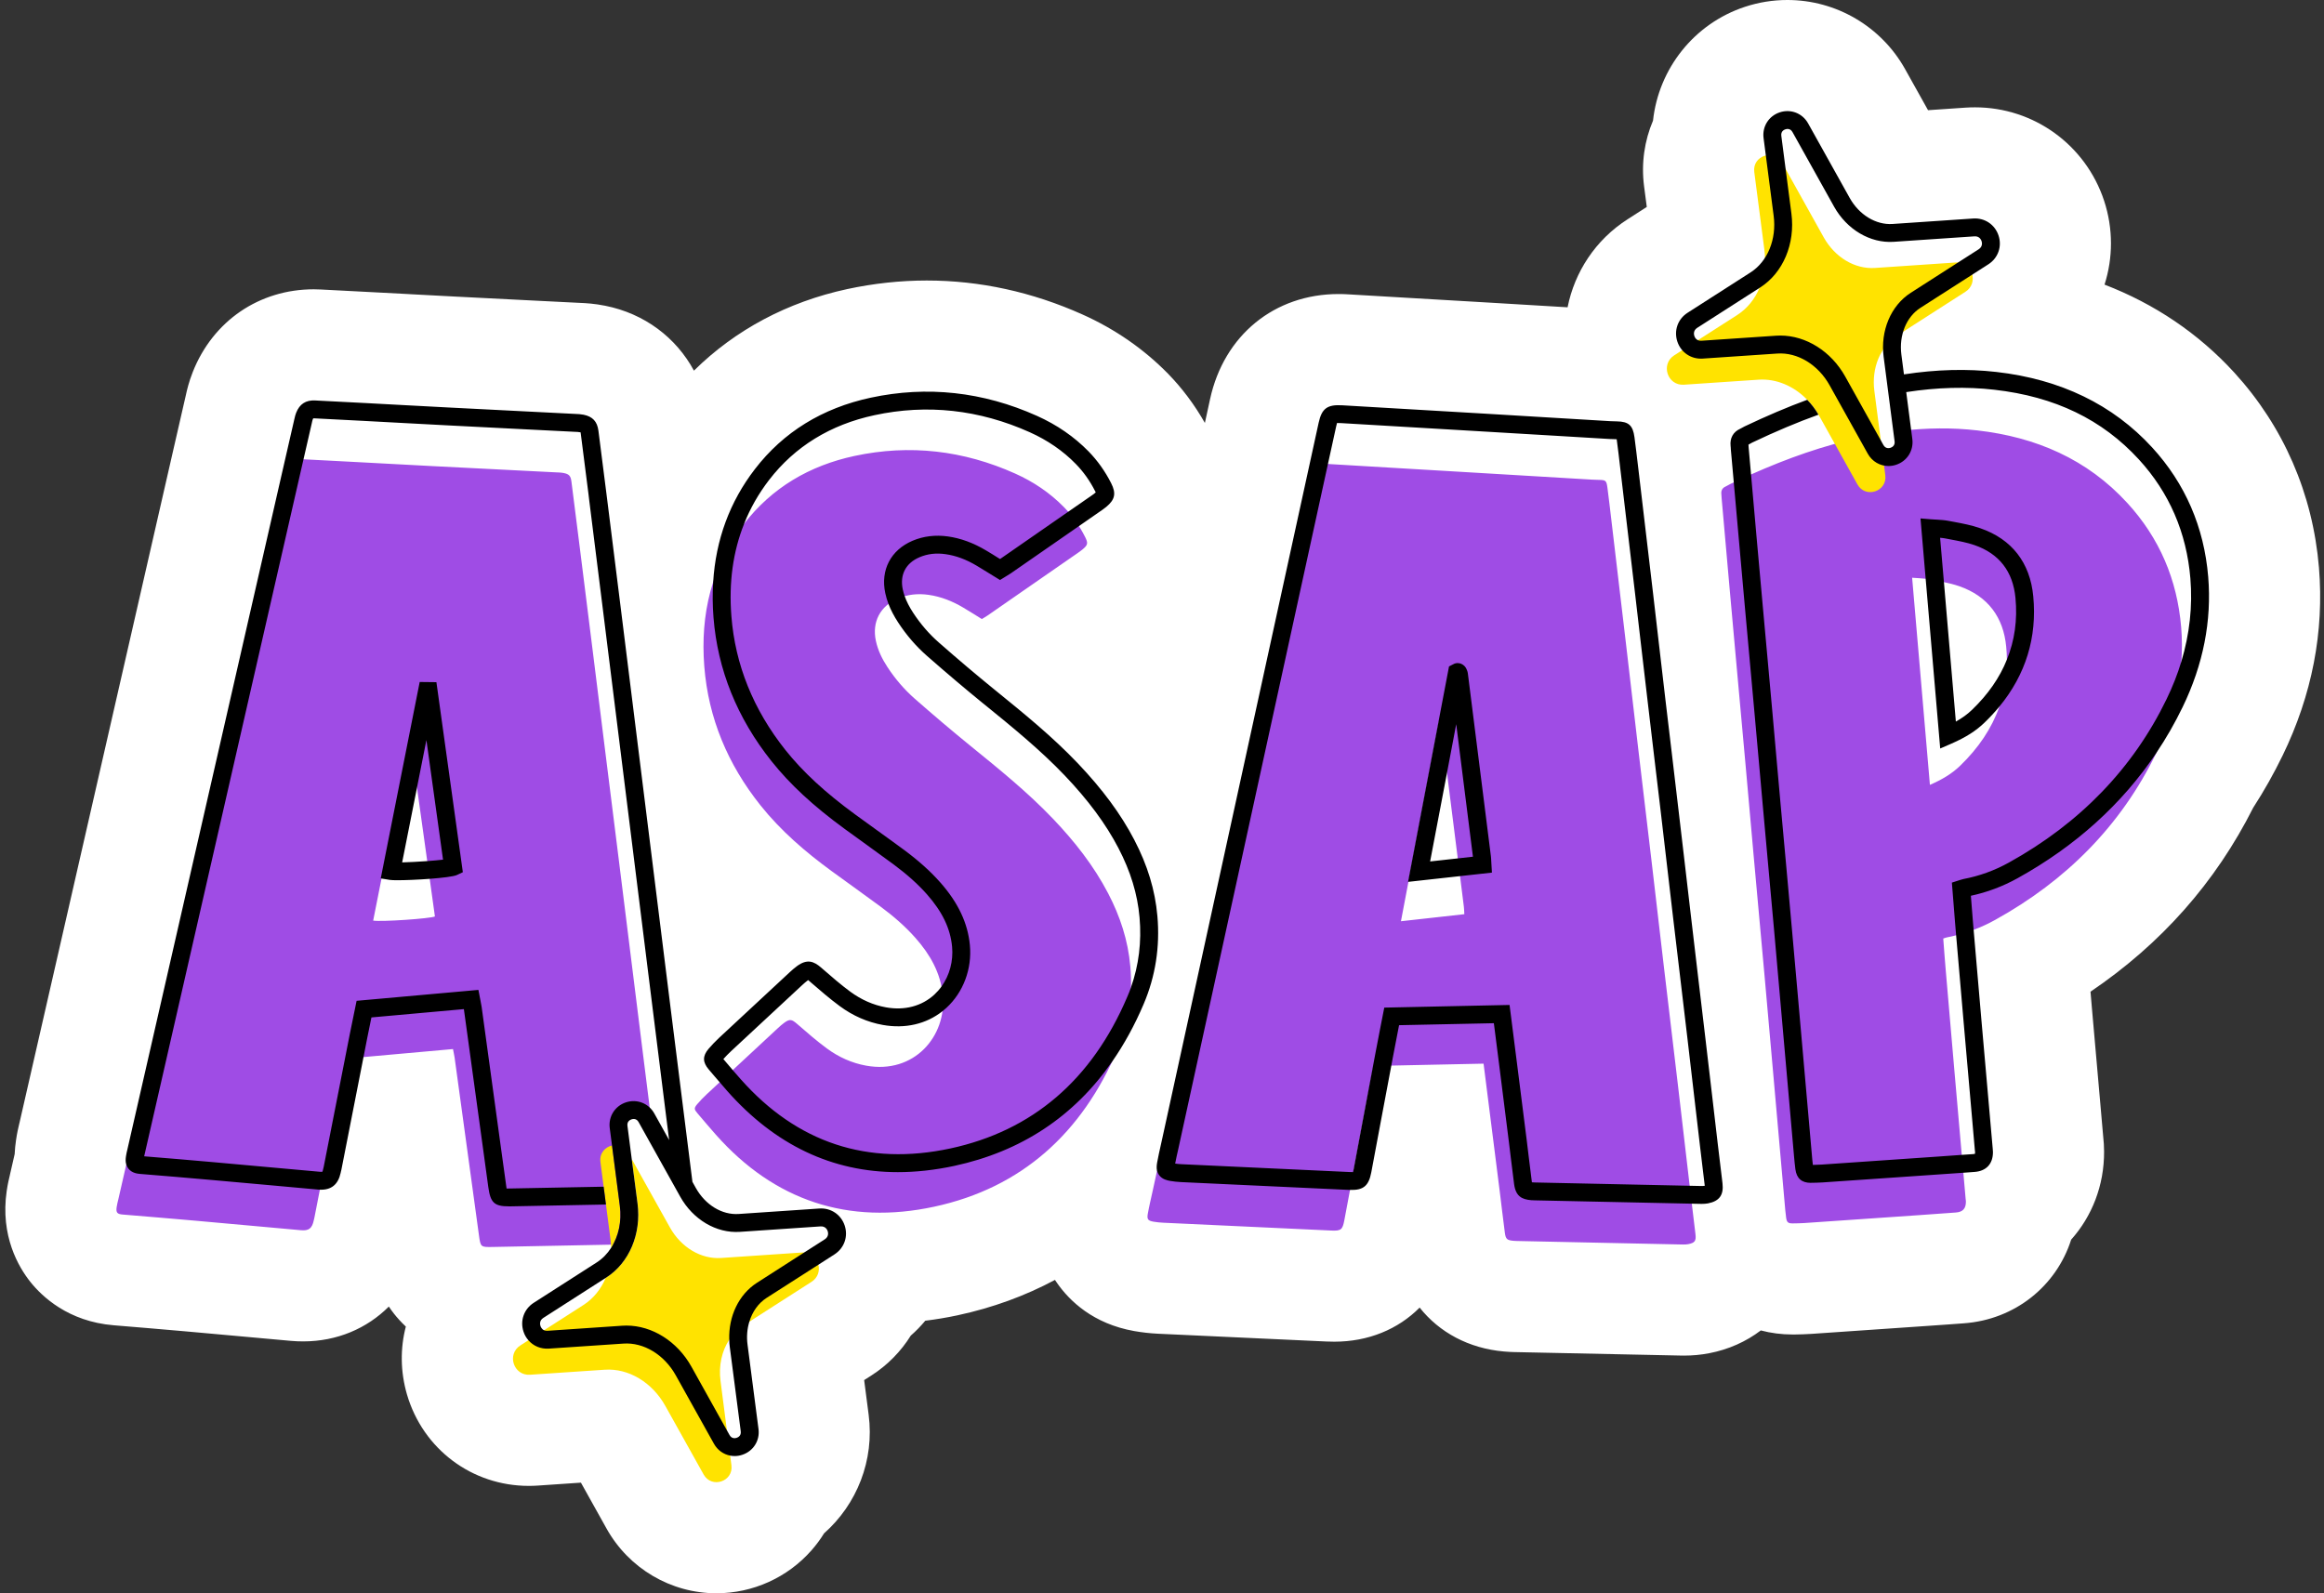 <?xml version="1.0" encoding="UTF-8"?>
<!DOCTYPE svg PUBLIC '-//W3C//DTD SVG 1.0//EN'
          'http://www.w3.org/TR/2001/REC-SVG-20010904/DTD/svg10.dtd'>
<svg data-name="6" height="329.8" preserveAspectRatio="xMidYMid meet" version="1.0" viewBox="-1.1 -0.0 481.0 329.8" width="481.0" xmlns="http://www.w3.org/2000/svg" xmlns:xlink="http://www.w3.org/1999/xlink" zoomAndPan="magnify"
><rect x="-1.1" y="-0.0" width="481.0" height="329.8" fill="#333333" stroke="none"/><g id="change1_1"
  ><path d="m471.324,156.42c-1.78,3.67-3.82,7.3-6.08,10.79-7.77,15.44-19.07,28.21-33.67,38.08.11,1.29.22,2.57.33,3.86.56,6.36,1.12,12.73,1.68,19.09l.64,7.32c.08.71.16,1.68.16,2.83.03,7.04-2.52,13.42-6.81,18.23-3.06,9.59-11.62,16.58-22.28,17.33l-3.28.24c-1.48.1-2.96.21-4.44.31-7.9.55-15.81,1.09-23.71,1.63-1.3.09-2.41.11-3.5.13h-.47c-2.28,0-4.48-.29-6.56-.84-3.01,2.29-6.62,3.94-10.69,4.72-1.7.33-3.42.49-5.24.49-.23,0-.45,0-.66-.01-11.15-.23-22.3-.47-33.44-.7l-.96-.02c-.54-.01-1.27-.04-2.16-.12-7.28-.64-13.39-3.95-17.46-9.09-4.46,4.49-10.61,7.06-17.68,7.06-.52,0-1.06-.01-1.64-.04-11.61-.53-23.22-1.07-34.83-1.61-1.67-.08-3.33-.27-4.92-.55-8.52-1.51-13.4-6.25-15.99-9.97-.14-.2-.28-.41-.42-.62-6.17,3.31-12.91,5.77-20.17,7.33-2.23.48-4.45.84-6.67,1.12-.91,1.09-1.91,2.13-3,3.08-2.02,3.25-4.77,6.08-8.13,8.24l-1.52.97.93,7.17c1.23,9.43-2.44,18.56-9.23,24.56-.76,1.23-1.62,2.4-2.59,3.5-4.97,5.65-12.15,8.9-19.69,8.9-9.42,0-18.13-5.13-22.74-13.4l-5.3-9.5-8.97.61c-.6.04-1.21.06-1.81.06-11.77,0-21.9-7.6-25.22-18.91-1.38-4.74-1.41-9.58-.24-14.07-1-.94-1.81-1.85-2.43-2.64-.39-.5-.76-1-1.09-1.5-4.54,4.55-10.76,7.21-17.71,7.21-.84,0-1.7-.03-2.55-.11-3.39-.3-6.78-.61-10.17-.92-3.92-.35-7.84-.71-11.76-1.06-5.06-.45-10.27-.88-14.76-1.25-9.41-.77-14.85-5.97-17.26-9-2.41-3.03-6.24-9.5-4.88-18.8.21-1.43.48-2.58.65-3.26l.04-.19.82-3.58.14-.61c.04-.96.14-1.91.28-2.88.21-1.48.49-2.65.66-3.37l.08-.32,31.73-138.84c.85-3.72,1.7-7.45,2.56-11.17l.16-.69.01-.06c.17-.76.56-2.51,1.39-4.59,2.09-5.28,5.53-9.55,9.85-12.51,4.33-2.95,9.54-4.59,15.17-4.59.48,0,.97.01,1.45.04,3.52.17,7.04.36,10.58.55l7.62.4.47.03c3.03.16,6.06.33,9.09.48,5.23.27,10.46.54,15.69.8l10.36.52c.97.04,2.83.13,5.1.59,8.1,1.62,14.65,6.58,18.34,13.43,8.54-8.44,19.37-14.22,31.74-16.89,5.45-1.17,10.99-1.77,16.45-1.77,10.98,0,21.82,2.37,32.22,7.03,6.74,3.02,12.7,7.15,17.7,12.25,2.95,3.03,5.51,6.45,7.64,10.21l1.08-4.97c2.88-13.19,13.32-21.72,26.6-21.72.68,0,1.38.02,2.1.07l30.01,1.76c5.02.3,10.03.6,15.04.9l.24.01c1.46-7.32,5.79-13.98,12.42-18.22l3.97-2.55-.56-4.28c-.62-4.79.09-9.45,1.85-13.59,1.16-10.7,8.45-20.07,19.03-23.56,2.85-.94,5.8-1.41,8.79-1.41,10.1,0,19.44,5.49,24.37,14.34l4.73,8.47,7.8-.53c.64-.04,1.29-.06,1.93-.06,12.16,0,22.89,7.77,26.71,19.33,1.91,5.8,1.85,11.86.09,17.37,10.35,3.98,19.43,10.1,26.82,18.17,10.21,11.16,16.29,25.13,17.56,40.41,1.1,13.27-1.43,26.36-7.53,38.92Z" fill="#fff"
  /></g
  ><g id="change2_1"
  ><path d="m349.054,249.18c-.09-.72-.17-1.45-.26-2.17-.06-.51-.12-1.03-.18-1.54-.81-6.89-1.6-13.77-2.41-20.65-.98-8.32-1.98-16.63-2.96-24.95-.87-7.4-1.72-14.8-2.59-22.2-.88-7.45-1.77-14.89-2.65-22.34-.87-7.4-1.72-14.8-2.59-22.2-1-8.52-2.01-17.04-3.02-25.56-.26-2.19-.51-4.39-.8-6.58-.21-1.54-.34-1.62-1.82-1.65-.46-.01-.92-.02-1.39-.05-8.51-.5-17.03-1.02-25.54-1.52-9.71-.57-19.4-1.13-29.1-1.72-.3-.01-.61-.03-.91-.05-2.19-.13-2.51.09-2.96,2.16-2.99,13.69-5.98,27.39-8.97,41.09-7.51,34.37-15.02,68.75-22.53,103.12-.29,1.35-.59,2.7-.88,4.05-.35,1.61-.74,3.21-1.03,4.82-.21,1.18.02,1.46,1.2,1.67.66.11,1.33.18,1.99.21,11.6.55,23.21,1.09,34.81,1.62,1.98.09,2.3-.17,2.67-2.12.39-2.09.79-4.19,1.18-6.29,1.08-5.78,2.16-11.56,3.25-17.34.51-2.71,1.05-5.43,1.61-8.32,1.23-.03,2.46-.05,3.69-.08,6.35-.13,12.67-.27,19.09-.4.23,1.84.46,3.57.67,5.29.89,7.04,1.79,14.07,2.67,21.1.36,2.86.68,5.72,1.06,8.57.18,1.4.46,1.6,1.87,1.72.2.02.41.03.62.03,11.45.25,22.91.49,34.37.73.36.01.73-.01,1.08-.07,1.4-.27,1.69-.67,1.51-2.13-.24-2.09-.5-4.17-.75-6.25Zm-60.2-58.47c.52-2.73,1.04-5.45,1.55-8.16,2.12-11.15,4.21-22.14,6.29-33.1.08-.04.13-.08.15-.07.04.02.09.06.11.1.06.14.13.28.15.43.43,3.36.85,6.72,1.28,10.08.74,5.91,1.49,11.81,2.23,17.71.16,1.23.31,2.45.47,3.67.26,2.1.52,4.21.79,6.31.06.45.06.91.1,1.57-4.31.48-8.56.95-13.12,1.46Zm-159.41,7.13c-.86-6.93-1.72-13.87-2.59-20.8-.88-7.09-1.77-14.17-2.66-21.26-.86-6.93-1.72-13.87-2.59-20.8-.88-7.08-1.77-14.17-2.66-21.26-.58-4.69-1.17-9.38-1.78-14.06-.15-1.15-.5-1.52-1.61-1.74-.55-.11-1.13-.11-1.69-.14-8.62-.44-17.25-.87-25.87-1.31-5.13-.26-10.26-.55-15.39-.82-3.63-.19-7.27-.39-10.89-.57-.48-.02-.95-.05-1.43-.07-1.16-.06-1.71.32-2.13,1.38-.13.33-.2.69-.28,1.04-.91,3.95-1.82,7.91-2.72,11.86-10.05,43.93-20.08,87.87-30.12,131.8-.54,2.38-1.09,4.75-1.63,7.13-.13.55-.28,1.1-.36,1.66-.17,1.16.12,1.46,1.27,1.55,4.96.41,9.93.82,14.9,1.26,7.31.65,14.63,1.33,21.95,1.98,1.66.15,2.31-.37,2.67-2.01.04-.2.1-.4.14-.6.38-1.93.76-3.85,1.13-5.78,1.42-7.2,2.83-14.4,4.24-21.59.36-1.8.74-3.6,1.14-5.53,1.22-.11,2.44-.22,3.65-.33,6.15-.55,12.27-1.1,18.52-1.66.13.7.26,1.24.34,1.79,1.68,12.26,3.36,24.53,5.04,36.8.33,2.4.36,2.42,2.78,2.38,9.19-.18,18.37-.35,27.55-.54.73-2.13.97-4.52.65-6.96l-.18-1.38-.48-3.69-1.43-11.03c-.43-3.38,4.11-4.88,5.77-1.91l1.41,2.52c-.69-5.45-1.37-10.9-2.05-16.36-.88-6.98-1.74-13.97-2.61-20.95Zm-53.31-7.26c.57-2.9,1.15-5.81,1.73-8.71,1.88-9.52,3.77-19.04,5.66-28.56h.33c.45,3.24.9,6.49,1.35,9.73.71,5.08,1.42,10.15,2.12,15.22.17,1.22.34,2.45.51,3.67.36,2.6.72,5.19,1.08,7.79-.95.45-11.12,1.14-12.78.86Zm374.2-60.76c-.82-9.81-4.48-18.42-11.13-25.68-8.34-9.12-18.97-13.66-31.07-15.04-5.26-.6-10.48-.52-15.68.08l.41,3.18c.44,3.38-4.11,4.88-5.77,1.9l-2.16-3.87c-.19.03-.37.07-.56.11-8.01,1.67-15.63,4.42-23.06,7.72-1.19.53-2.38,1.08-3.57,1.64-.25.11-.5.23-.75.35-.33.15-.62.37-.95.51-.72.32-.96.88-.87,1.63.02.25.03.51.05.77.56,6.29,1.11,12.59,1.67,18.89.41,4.55.82,9.11,1.23,13.66.68,7.58,1.38,15.15,2.06,22.73.55,6.14,1.09,12.28,1.64,18.42.78,8.6,1.57,17.2,2.34,25.8.57,6.24,1.11,12.49,1.66,18.73.81,9.22,1.62,18.43,2.44,27.65.09,1.02.17,2.05.31,3.06.13.99.42,1.22,1.41,1.2.77-.01,1.55-.02,2.31-.07,7.9-.54,15.8-1.09,23.69-1.63,2.57-.18,5.13-.37,7.69-.55,1.46-.1,2.11-.8,2.11-2.26,0-.21-.04-.41-.06-.61-.16-1.79-.32-3.58-.47-5.37-.11-1.24-.22-2.47-.33-3.7-.51-5.84-1.02-11.67-1.53-17.5-.59-6.81-1.18-13.62-1.76-20.43-.2-2.25-.36-4.5-.54-6.85.38-.12.57-.21.77-.24.64-.12,1.27-.26,1.9-.43,1.23-.3,2.44-.68,3.62-1.13,1.52-.57,3-1.25,4.44-2.05,14.65-8.11,26.02-19.45,33.37-34.57.01-.01.02-.03.02-.04,2.93-6.04,4.74-12.34,5.17-18.91.16-2.33.15-4.7-.05-7.1Zm-37.61,16.44c-1.59,4.53-4.35,8.61-8.14,12.27-1.74,1.68-3.81,2.89-6.25,3.95-1.23-14.34-2.45-28.49-3.68-42.88,1.02.09,1.93.1,2.8.21.23.02.46.06.69.1,1.03.2,2.07.38,3.09.6,1.08.23,2.15.49,3.19.85,5.9,2.05,9.13,6.42,9.7,12.51.09.91.14,1.8.14,2.69.05,3.44-.49,6.67-1.54,9.7Zm-179.883,53.777c.528,6.012-.351,11.841-2.7,17.35-7.265,17.036-19.652,28.496-37.898,32.419-17.727,3.812-33.026-1.182-45.195-14.922-1.294-1.461-2.547-2.959-3.816-4.442-.676-.79-.715-1.048-.033-1.857.627-.744,1.314-1.444,2.026-2.109,4.887-4.557,9.786-9.102,14.686-13.646.414-.384.838-.763,1.294-1.094,1.156-.842,1.571-.727,2.666.224,2.014,1.748,4.027,3.512,6.173,5.089,2.42,1.778,5.135,3.018,8.123,3.559,9.961,1.801,16.666-6.108,15.868-14.546-.441-4.664-2.639-8.476-5.663-11.897-2.154-2.437-4.611-4.549-7.22-6.477-3.348-2.474-6.746-4.88-10.106-7.337-5.454-3.988-10.554-8.362-14.785-13.676-6.71-8.427-10.752-17.969-11.594-28.725-.843-10.769,1.49-20.765,8.184-29.458,5.829-7.57,13.633-12.107,22.879-14.097,11.464-2.468,22.587-1.152,33.283,3.642,3.783,1.696,7.186,3.979,10.101,6.957,1.778,1.816,3.213,3.876,4.356,6.136.682,1.349.583,1.691-.55,2.64-.197.165-.403.319-.614.465-6.333,4.396-12.666,8.792-19.003,13.182-.377.261-.78.484-1.189.736-1.305-.805-2.56-1.604-3.838-2.363-2.23-1.322-4.602-2.282-7.184-2.647-2.179-.308-4.309-.105-6.35.758-3.674,1.554-5.392,4.856-4.564,8.751.423,1.991,1.307,3.78,2.414,5.467,1.589,2.421,3.464,4.619,5.63,6.519,3.785,3.321,7.62,6.587,11.528,9.762,5.907,4.799,11.825,9.578,17.091,15.099,4.454,4.67,8.422,9.701,11.418,15.447,2.472,4.74,4.113,9.73,4.583,15.086Z" fill="#9f4ce5"
  /></g
  ><g id="change3_1"
  ><path d="m123.174,240.55c-.24-1.82.97-3.09,2.39-3.42l1.62,12.51c.42,3.2-.26,6.29-1.8,8.67,0-.55-.05-1.1-.12-1.66l-.95-7.3-.48-3.69-.66-5.11Zm42.16,18.74c-.15-.01-.31-.01-.48,0l-16.71,1.13c-4.15.28-8.29-2.19-10.6-6.34l-7.89-14.13,1.2,9.21c.81,6.26-1.72,12.26-6.46,15.3l-.13.08c-.98,2.33-2.55,4.29-4.62,5.62l-8.14,5.22-3.24,2.07-1.66,1.07c-2.88,1.84-1.41,6.3,2,6.07l15.45-1.04c4.92-.34,9.82,2.59,12.56,7.51l7.91,14.17c1.66,2.98,6.2,1.48,5.76-1.9l-.26-2-.68-5.24-1.32-10.24c-.41-3.14.27-6.17,1.81-8.51.77-1.19,1.77-2.2,2.96-2.96l1.19-.77,12.87-8.25c1.35-.86,1.74-2.29,1.43-3.55-.32-1.3-1.39-2.42-2.95-2.52ZM403.664,54.34l-16.7,1.13c-4.16.28-8.29-2.19-10.61-6.34l-8.6-15.43c-1.66-2.98-6.21-1.48-5.77,1.9l2.09,16.1c.73,5.58-1.47,10.84-5.62,13.51l-13.04,8.35c-2.87,1.85-1.4,6.31,2.01,6.08l15.44-1.04c3.67-.25,7.32,1.31,10.08,4.16.88.9,1.67,1.93,2.33,3.08.06.09.11.18.16.27l7.9,14.17c1.66,2.98,6.21,1.47,5.77-1.9l-2.27-17.48c-.61-4.74,1.25-9.21,4.78-11.47l14.06-9.02c2.88-1.84,1.4-6.3-2.01-6.07Z" fill="#ffe300"
  /></g
  ><g id="change4_1"
  ><path d="m307.464,177.19c-1.58-12.59-3.17-25.18-4.76-37.77-.05-.39-.18-.69-.29-.93-.2-.47-.58-.85-1.08-1.07-.33-.14-1-.31-1.73.13l-.8.41-8.48,44.6.08-.01,10.68-1.18,6.6-.73-.14-2.34c-.02-.42-.03-.77-.08-1.11Zm-6.85.51l-5.72.63,3.49-18.34,1.91-10.08c1.16,9.15,2.31,18.29,3.46,27.44l-3.14.35Zm54.28,63c-.17-1.39-.34-2.77-.5-4.16l-1.18-10.11c-.47-4.03-.94-8.06-1.42-12.09-.48-4.1-.97-8.21-1.46-12.31-.5-4.21-1-8.43-1.49-12.64-.43-3.65-.86-7.31-1.28-10.97-.44-3.74-.87-7.48-1.32-11.22-.43-3.73-.88-7.45-1.32-11.18-.44-3.72-.89-7.44-1.33-11.17-.46-3.92-.91-7.84-1.37-11.77-.4-3.47-.81-6.95-1.21-10.42-1-8.53-2.01-17.05-3.02-25.57l-.09-.75c-.23-1.95-.46-3.9-.72-5.85-.33-2.43-1.2-3.22-3.62-3.26-.44-.01-.87-.02-1.31-.04l-10.52-.63c-5.01-.3-10.02-.6-15.02-.9l-30.02-1.76c-3.09-.18-4.22.66-4.87,3.6l-32.39,148.27-.29,1.31c-.26,1.16-.53,2.37-.75,3.58-.09.54-.16,1.13-.02,1.71.08.29.2.58.39.85.67.95,1.79,1.15,2.34,1.25.7.12,1.45.2,2.22.24,11.6.55,23.21,1.09,34.81,1.62.06,0,.12.01.18,0,2.77.09,3.87-.84,4.4-3.63l2.04-10.9c.71-3.74,1.4-7.47,2.11-11.21.09-.5.19-1.01.28-1.51.35-1.87.71-3.73,1.09-5.65l.23-1.2,19.62-.41,1.11,8.7c.67,5.35,1.35,10.69,2.02,16.03.14,1.13.28,2.25.41,3.38.21,1.73.42,3.47.65,5.2.34,2.54,1.61,3.16,3.54,3.33.25.02.5.03.74.03,10.83.24,21.67.46,32.5.69.63.01,1.25.03,1.88.04h.23c.34,0,.78-.02,1.23-.1,2.37-.46,3.29-1.74,3.01-4.17-.17-1.42-.34-2.83-.51-4.25Zm-3.2,4.78c-.22.04-.49.04-.68.04-.8-.02-1.6-.03-2.4-.05-10.66-.22-21.32-.45-31.98-.68-.16,0-.33,0-.49-.02-.07,0-.13-.01-.18-.02-.01-.03-.01-.07-.02-.11-.23-1.71-.44-3.43-.64-5.15-.14-1.14-.27-2.27-.41-3.4-.68-5.34-1.35-10.69-2.03-16.03l-1.53-12.02-25.93.55-.81,4.13c-.37,1.93-.74,3.8-1.09,5.67-.8,4.24-1.59,8.49-2.39,12.73l-2.04,10.9c-.06.29-.1.49-.14.62-.14.01-.34,0-.63-.01-11.6-.53-23.2-1.07-34.8-1.62-.48-.02-.94-.06-1.38-.13.19-.99.41-2.01.64-2.99l30.98-141.84,1.7-7.76c.08-.35.13-.58.18-.72.17-.01.43,0,.86.02l30.01,1.77c5,.29,10.01.59,15.01.89l10.53.63c.49.03.98.04,1.47.05.01.02.01.03.01.05.26,1.93.49,3.86.71,5.79l.09.76c1.01,8.52,2.02,17.04,3.02,25.56.41,3.47.81,6.95,1.21,10.42.46,3.93.92,7.85,1.38,11.78.44,3.72.88,7.45,1.32,11.17.45,3.72.89,7.45,1.33,11.17.44,3.74.87,7.48,1.31,11.22.42,3.66.85,7.32,1.28,10.98.5,4.21,1,8.42,1.5,12.63.49,4.11.97,8.21,1.46,12.31.47,4.03.94,8.06,1.41,12.09l1.18,10.11c.16,1.39.33,2.79.5,4.18.18,1.41.35,2.82.51,4.23.01.03.01.06.01.09-.01.01-.02.01-.04.01ZM85.764,141.18l-8.06,40.66.16.03,1.72.28c.29.05.84.07,1.57.07,1.68,0,4.28-.11,6.68-.29,2.61-.2,4.97-.48,5.63-.79l1.23-.58-5.47-39.34-3.46-.04Zm1.56,37.08c-1.8.13-3.76.23-5.19.27l3.07-15.49,1.95-9.84,3.44,24.76c-.88.11-2.04.2-3.27.3Zm315.51-24.34c2.89-1.26,5.05-2.63,6.79-4.32,1.12-1.08,2.15-2.19,3.1-3.34,5.45-6.64,7.81-14.31,7-22.82-.65-6.96-4.44-11.83-10.94-14.08-1.81-.64-3.69-.99-5.5-1.33l-1.03-.19c-.85-.17-1.67-.22-2.54-.27-.37-.02-.75-.04-1.15-.07l-2.18-.18,1.07,12.49,3.01,35.14,2.37-1.03Zm-1.28-42.45l1.04.2c1.76.33,3.42.64,4.98,1.18,5.1,1.77,7.95,5.45,8.47,10.94.43,4.53-.17,8.8-1.78,12.77-1.5,3.74-3.91,7.21-7.21,10.38-.94.91-2.02,1.69-3.35,2.44l-2.47-28.87-.79-9.18c.39.03.76.07,1.11.14Zm54.38,7.94c-.86-10.3-4.76-19.31-11.6-26.78-8.12-8.86-18.96-14.12-32.24-15.63-6.093-.692-12.399-.528-19.133.502l-.531-4.093c-.521-4.012,1.026-7.812,3.94-9.681l14.061-9.013h0c2.013-1.291,2.862-3.684,2.112-5.955-.75-2.271-2.855-3.69-5.243-3.527l-16.703,1.131c-3.43.228-6.91-1.886-8.867-5.395l-8.603-15.429c-1.171-2.1-3.585-3.039-5.867-2.286-2.283.754-3.661,2.945-3.352,5.329l2.089,16.103c.629,4.845-1.248,9.439-4.784,11.705l-13.04,8.359c-2.014,1.291-2.863,3.685-2.112,5.956.75,2.271,2.862,3.684,5.243,3.526l15.445-1.045c4.186-.287,8.442,2.293,10.825,6.565l7.903,14.174c.901,1.615,2.536,2.544,4.281,2.544.524,0,1.058-.084,1.586-.258,2.283-.754,3.661-2.945,3.352-5.329l-1.26-9.713c6.441-.99,12.45-1.152,18.248-.49,12.53,1.43,22.32,6.15,29.92,14.45,6.27,6.85,9.85,15.12,10.64,24.59.48,5.75-.15,11.51-1.86,17.2-.79,2.63-1.82,5.25-3.08,7.84-6.93,14.28-17.9,25.65-32.62,33.8-2.96,1.64-6.12,2.79-9.41,3.41-.2.04-.4.1-.68.19l-1.71.55.29,3.65c.12,1.58.24,3.13.37,4.67.07.86.15,1.73.22,2.59.51,5.96,1.02,11.9,1.54,17.85l1.68,19.11.65,7.46.03.27c.01.06.02.13.02.19,0,.17-.01.29-.02.35-.07.02-.18.04-.36.06l-2.38.16-.96.07c-1.45.11-2.9.21-4.35.31-7.89.55-15.79,1.09-23.68,1.63-.61.04-1.22.06-1.82.07-.09-.69-.15-1.38-.21-2.1l-2.95-33.48c-.39-4.46-.78-8.92-1.19-13.38-.4-4.51-.81-9.02-1.22-13.53-.38-4.09-.75-8.17-1.12-12.26-.28-3.17-.57-6.35-.85-9.52-.26-2.97-.52-5.94-.79-8.91-.4-4.42-.8-8.84-1.2-13.26l-.86-9.46c-.41-4.56-.82-9.11-1.23-13.67l-1.18-13.36-.49-5.53-.02-.27c0-.12-.01-.24-.02-.38.15-.07.3-.16.45-.25.1-.06.2-.12.31-.17,4.88-2.32,9.41-4.23,13.73-5.78-.66-1.15-1.45-2.18-2.33-3.08-4.11,1.51-8.4,3.34-12.99,5.52-.2.09-.39.2-.59.32-.1.06-.21.12-.32.17-1.42.64-2.13,1.92-1.96,3.52.02.12.02.23.03.34.01.13.01.26.02.39l.61,6.84,1.07,12.05c.4,4.56.81,9.11,1.22,13.67l.86,9.47c.4,4.41.81,8.83,1.2,13.25.27,2.97.53,5.94.8,8.91.28,3.17.56,6.35.85,9.52.36,4.09.74,8.18,1.11,12.26.41,4.51.82,9.02,1.23,13.54.4,4.45.79,8.91,1.18,13.37l2.95,33.47c.08.87.16,1.78.28,2.68.26,1.89,1.3,2.81,3.19,2.81.03,0,.06,0,.09-.01.73-.01,1.56-.02,2.41-.08,7.89-.53,15.79-1.08,23.69-1.63,1.45-.1,2.9-.2,4.35-.3l1.03-.07,2.31-.17c2.44-.17,3.83-1.67,3.82-4.12,0-.2-.02-.41-.04-.61l-.67-7.61-1.68-19.11c-.54-6.22-1.08-12.44-1.61-18.66-.05-.59-.1-1.18-.15-1.77-.13-1.54-.25-3.07-.37-4.64l-.05-.65c3.37-.72,6.61-1.94,9.66-3.63,11.99-6.64,21.61-15.33,28.72-25.93.01-.01.02-.03.02-.04,2.02-3,3.82-6.15,5.42-9.45,4.27-8.8,6.05-17.87,5.3-26.97Zm-65.75-26.713c-.292.096-1.022.234-1.474-.574l-7.903-14.174c-2.917-5.23-8.116-8.485-13.433-8.485-.291,0-.583.01-.875.029l-15.445,1.045c-1.057.079-1.395-.742-1.478-.993-.083-.251-.285-1.114.596-1.679l13.04-8.359c4.734-3.035,7.269-9.04,6.456-15.298l-2.089-16.103c-.119-.918.549-1.241.841-1.338.294-.097,1.023-.235,1.473.574l8.603,15.429c2.652,4.755,7.495,7.616,12.351,7.286l16.703-1.131c1.051-.075,1.395.743,1.478.994.083.251.285,1.114-.596,1.678l-14.061,9.013c-4.114,2.638-6.317,7.848-5.613,13.273l2.267,17.474c.119.917-.549,1.241-.841,1.338Zm-151.74,96.923c-.47-5.35-2.04-10.51-4.79-15.78-2.77-5.32-6.61-10.51-11.72-15.87-5.23-5.49-11.15-10.3-16.88-14.95l-.38-.31c-3.63-2.95-7.39-6.13-11.48-9.72-1.99-1.74-3.77-3.81-5.3-6.14-.79-1.21-1.36-2.33-1.75-3.43-.17-.47-.3-.94-.4-1.41-.64-3.03.62-5.45,3.48-6.66,1.65-.7,3.41-.91,5.37-.63,2.15.3,4.28,1.09,6.49,2.41.87.51,1.73,1.05,2.6,1.59l2.19,1.35,1.33-.82c.31-.18.62-.37.91-.57,4.7-3.26,9.4-6.52,14.09-9.77,1.64-1.14,3.27-2.28,4.91-3.41.26-.18.51-.37.75-.57,1.81-1.51,2.08-2.79,1.02-4.89-1.26-2.49-2.84-4.7-4.69-6.6-2.98-3.04-6.56-5.51-10.67-7.35-11.17-5.01-22.76-6.27-34.43-3.76-10,2.15-18.06,7.12-23.95,14.78-5.2,6.75-8.1,14.6-8.64,23.39v.01c-.15,2.38-.13,4.82.07,7.33.85,10.8,4.89,20.8,12,29.73,3.83,4.81,8.64,9.27,15.14,14.02,1.44,1.05,2.89,2.1,4.34,3.14,1.92,1.39,3.85,2.78,5.76,4.19,2.79,2.07,5.06,4.1,6.93,6.21,3.19,3.62,4.85,7.06,5.21,10.85.28,2.99-.53,5.94-2.2,8.25-.43.6-.93,1.16-1.48,1.67-2.6,2.39-6.16,3.33-10.02,2.63-2.61-.47-5.08-1.56-7.36-3.23-1.97-1.45-3.88-3.11-5.73-4.72l-.32-.28c-1.53-1.32-2.89-1.83-4.97-.32-.55.4-1.03.83-1.47,1.23-4.9,4.55-9.8,9.1-14.69,13.65-.83.78-1.54,1.53-2.17,2.27-1.26,1.49-1.24,2.76.04,4.26l1.09,1.28c.39.46.78.92,1.18,1.37.51.61,1.03,1.21,1.56,1.81,9.9,11.18,21.74,16.8,35.31,16.8,3.76,0,7.65-.43,11.67-1.29,13.84-2.98,24.79-10.22,32.67-21.57,2.49-3.57,4.67-7.55,6.54-11.94,2.44-5.73,3.4-11.87,2.84-18.23Zm-5.46,14.76v.02c-.24.68-.5,1.33-.79,2-7.31,17.15-19.62,27.69-36.58,31.34-17.13,3.68-31.74-1.15-43.42-14.34-.55-.62-1.1-1.25-1.64-1.88-.35-.41-.71-.83-1.06-1.25l-.88-1.03c.48-.54,1.01-1.09,1.63-1.67,4.89-4.56,9.78-9.1,14.68-13.64.36-.33.74-.67,1.13-.96.04-.03.08-.06.11-.08.07.05.15.12.25.21l.32.28c1.91,1.65,3.88,3.36,5.97,4.9,2.73,2.01,5.72,3.32,8.89,3.89,4.64.84,8.99-.17,12.37-2.84.28-.22.55-.46.82-.7,3.5-3.22,5.32-8.08,4.85-13-.43-4.54-2.43-8.78-6.12-12.95-2.04-2.31-4.5-4.52-7.5-6.74-1.92-1.42-3.86-2.81-5.8-4.21-1.44-1.04-2.88-2.08-4.32-3.13-6.22-4.55-10.81-8.79-14.43-13.33-6.64-8.35-10.41-17.67-11.19-27.72-.55-6.97.33-13.37,2.64-19.13v-.01c1.27-3.22,3-6.24,5.16-9.05,5.34-6.93,12.68-11.45,21.8-13.41,10.89-2.35,21.7-1.16,32.14,3.52,3.68,1.65,6.89,3.85,9.53,6.56,1.59,1.62,2.95,3.53,4.03,5.68.04.08.08.16.11.22-.05.04-.12.1-.19.16-.16.13-.32.25-.49.37-1.67,1.16-3.34,2.32-5.02,3.48-4.66,3.23-9.32,6.47-13.98,9.7-.04.03-.08.06-.12.08l-.24-.14c-.89-.56-1.77-1.11-2.67-1.64-2.64-1.57-5.22-2.51-7.87-2.89-2.6-.36-5.07-.07-7.33.89-4.5,1.91-6.67,6.06-5.65,10.84.16.75.38,1.5.67,2.25.48,1.26,1.15,2.53,2.01,3.85,1.71,2.61,3.71,4.93,5.95,6.89,4.13,3.62,7.92,6.83,11.58,9.81l.39.31c5.64,4.58,11.46,9.32,16.53,14.63,4.87,5.11,8.51,10.02,11.12,15.03,2.52,4.83,3.96,9.54,4.38,14.39.44,5.02-.15,9.86-1.77,14.44Zm-64.5,45.8l-16.7,1.13c-3.44.24-6.91-1.88-8.87-5.39l-.703-1.261-1.937-15.409c-.88-6.98-1.76-13.96-2.63-20.95l-10.44-83.81c-.89-7.08-1.77-14.17-2.66-21.26l-.16-1.26c-.54-4.27-1.07-8.54-1.63-12.81-.25-1.91-1.2-2.93-3.08-3.31-.59-.12-1.14-.14-1.64-.16l-10.47-.53c-5.24-.26-10.48-.53-15.72-.8-3.2-.16-6.41-.34-9.61-.51l-7.61-.41c-3.5-.18-6.99-.37-10.49-.54-1.94-.1-3.23.74-3.94,2.55-.17.41-.25.8-.33,1.14l-.04.16c-.91,3.96-1.82,7.91-2.72,11.87l-31.75,138.93-.09.4c-.11.44-.22.9-.29,1.4-.08.52-.13,1.14.06,1.74.09.29.23.57.45.84.75.95,1.93,1.04,2.43,1.09,4.97.4,9.93.82,14.89,1.26,3.98.35,7.96.71,11.94,1.07,3.34.3,6.67.61,10.01.91.12.01.24.02.35.02,2.35.09,3.77-1.05,4.3-3.48l.04-.2c.04-.15.08-.3.11-.44l4.58-23.33.79-4.04c.24-1.22.49-2.44.75-3.69l.1-.48,19.13-1.72c.01.02.01.04.01.05,1.31,9.56,2.63,19.12,3.94,28.68l1.11,8.12c.44,3.2,1.22,3.98,4.26,3.98h.39c6.56-.12,13.13-.25,19.7-.38l-.48-3.69c-6.43.12-12.87.25-19.29.37-.25,0-.55,0-.8.01-.04-.25-.08-.55-.11-.8l-1.12-8.11-3.93-28.68c-.06-.41-.14-.81-.23-1.26l-.44-2.27-25.21,2.26-.65,3.17c-.27,1.27-.52,2.5-.76,3.73l-5.38,27.37c-.01.07-.03.15-.05.22-.03.11-.06.22-.08.33-.07.32-.13.49-.17.58-.09.01-.26.01-.53-.01-3.34-.3-6.67-.6-10-.9-3.99-.37-7.97-.73-11.95-1.08-4.8-.43-9.6-.83-14.4-1.22.04-.19.08-.38.13-.56l31.85-139.36c.33-1.46.66-2.91,1-4.37.57-2.5,1.15-5,1.72-7.5l.04-.19c.05-.23.1-.44.16-.58.04-.1.07-.17.09-.21.05-.01.13-.01.23,0,3.49.17,6.98.35,10.48.54l7.6.41c3.2.17,6.41.34,9.62.51,5.24.27,10.49.53,15.73.8l10.14.51.36.02c.39.01.76.03,1.06.09.05.01.09.02.12.02.01.04.02.09.02.14.56,4.26,1.09,8.53,1.63,12.79l.15,1.27c.89,7.08,1.78,14.17,2.66,21.25l10.45,83.81c.87,6.99,1.75,13.97,2.62,20.95l.795,6.297-3.075-5.517c-1.17-2.1-3.59-3.04-5.87-2.29-2.28.76-3.66,2.95-3.35,5.33l.47,3.6,1.62,12.51c.42,3.2-.26,6.29-1.8,8.67-.78,1.22-1.79,2.26-2.99,3.03l-13.04,8.36c-2.01,1.29-2.86,3.69-2.11,5.96.22.68.57,1.29,1.02,1.79,1.02,1.19,2.56,1.84,4.22,1.73l15.45-1.04c4.19-.29,8.44,2.29,10.82,6.56l7.91,14.18c.74,1.32,1.97,2.19,3.36,2.45.3.06.61.09.92.09.52,0,1.06-.08,1.58-.26,2.29-.75,3.67-2.94,3.36-5.33l-2.27-17.47c-.22-1.66-.08-3.29.37-4.75.63-2.07,1.86-3.83,3.57-4.93l10.73-6.87,3.33-2.14c2.01-1.3,2.86-3.69,2.11-5.96-.75-2.27-2.85-3.69-5.24-3.53Zm1.13,6.37l-4.28,2.74-9.78,6.27c-3.73,2.4-5.89,6.91-5.72,11.78,0,.5.04,1,.11,1.5l2.27,17.47c.11.92-.55,1.24-.85,1.34-.29.09-1.02.23-1.47-.58l-.55-.98-7.35-13.19c-2.92-5.23-8.12-8.49-13.44-8.49-.29,0-.58.01-.87.03l-15.45,1.05c-.3.02-.54-.03-.73-.11-.49-.23-.68-.7-.74-.88-.09-.26-.29-1.12.59-1.68l12.91-8.28.13-.08c4.74-3.04,7.27-9.04,6.46-15.3l-1.2-9.21-.89-6.89c-.12-.92.55-1.24.84-1.34.3-.1,1.02-.24,1.47.57l8.61,15.43c2.65,4.76,7.5,7.62,12.35,7.29l16.7-1.13c1.05-.07,1.4.74,1.48.99.08.25.28,1.11-.6,1.68Z"
  /></g
></svg
>
